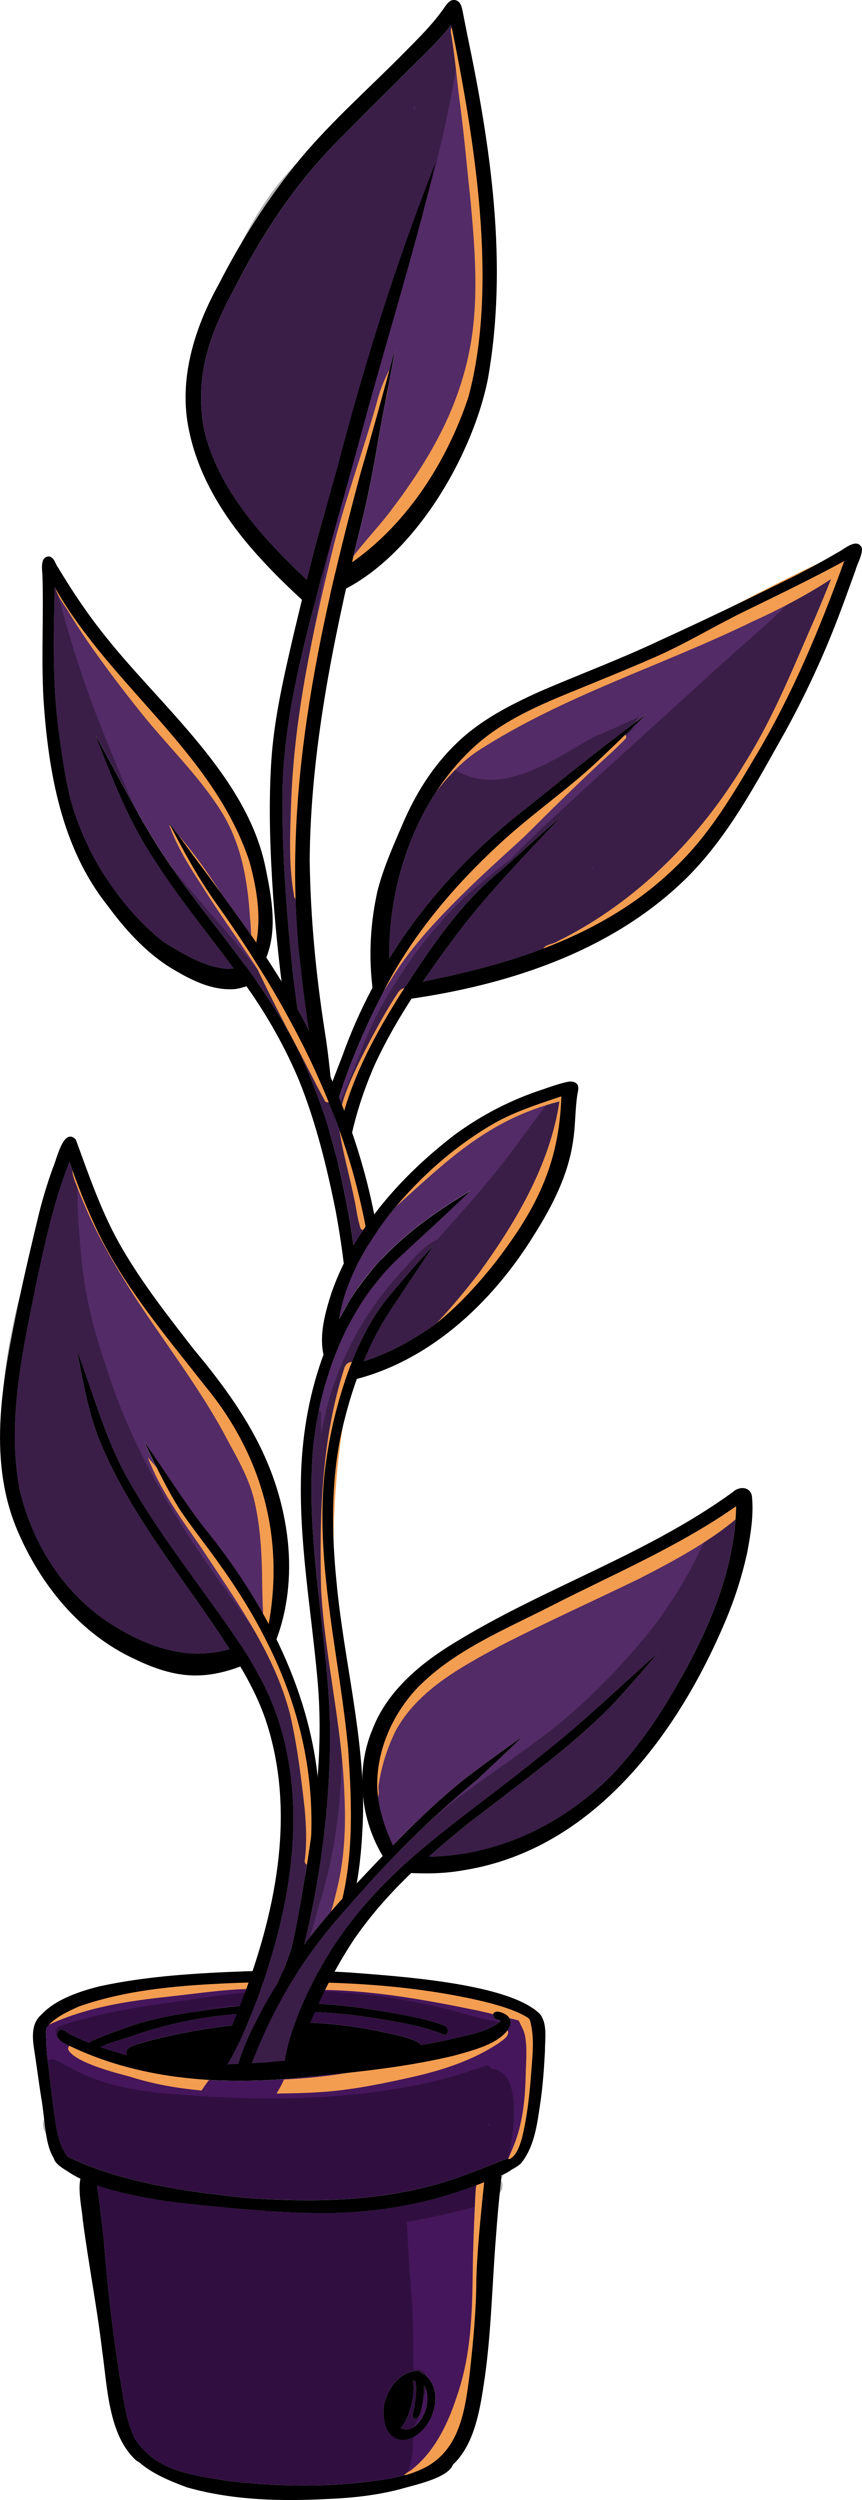 <?xml version="1.0" encoding="UTF-8"?> <svg xmlns="http://www.w3.org/2000/svg" viewBox="0 0 281.02 814.41"><defs><style> .cls-1 { fill: #45165b; } .cls-2 { fill: #f39d51; } .cls-3 { fill: #532b66; } .cls-4 { isolation: isolate; } .cls-5 { mix-blend-mode: overlay; opacity: .3; } .cls-6 { fill: #0097c6; } </style></defs><g class="cls-4"><g id="Layer_2" data-name="Layer 2"><g id="PLANT_LEFT" data-name="PLANT LEFT"><g><path class="cls-1" d="M15.25,660.35c-.58,1.82-.08,3.99-.13,5.88.2,3.96.81,7.88,1.25,11.82.43,3.94.97,7.87,1.49,11.8.71,4.4,1.32,9.2,4.21,12.76,2.83,1.25,5.66,2.54,8.57,3.59,15.58,5.71,32.77,8.02,49.29,9.75,23.49,1.73,47.82,1.21,70.19-6.92,4.26-1.53,8.48-3.16,12.67-4.87,1.01-.42,2-.95,3.12-.89.12,0,.24.02.36.03,1.77-1.17,2.74-2.81,3.92-6.85,1.68-6.96,2.47-14.07,2.99-21.2.41-5.67,1.16-11.41-.36-17-.11-.28-.28-.51-.43-.75-3.95-2.86-12.15-4.88-15.07-5.61-25.95-6.05-52.8-6.72-79.34-6-17.55.71-35.52,1.85-52.25,7.71-3.64,1.61-7.39,3.34-10.15,6.29-.11.17-.23.32-.35.44ZM22.05,666.16c-1.66-.76-4.24-2.2-3.14-4.38,1.07-1.57,2.52.16,3.61.77,2.2,1.08,4.42,2.07,6.67,2.97.5-.68,1.66-1.07,2.46-1.43,4.02-1.66,8.13-3.09,12.23-4.52,8.81-2.78,18-4.02,27.12-5.25,6.17-.8,12.36-1.59,18.58-1.8,15.61-.5,31.22,1.62,46.47,4.79,2.87.65,5.74,1.34,8.47,2.45,1,.14,1.75,1.36,1.42,2.32-.31.91-1.42.95-2.05.37-7.17-2.76-14.86-3.88-22.4-5.13-16.1-2.6-32.59-2.59-48.79-.82-9.71,1.04-19.3,3.2-28.54,6.38-3.77,1.31-7.74,2.27-11.34,4.02,2.82,1,5.66,1.86,8.54,2.6-.09-.34-.12-.73-.1-1.17.23-1.2,1.53-1.72,2.54-2.09,3.76-1.29,7.65-2.16,11.52-3.07,10.87-2.38,21.95-3.88,33.07-4.38,11.54-.39,23.15.53,34.48,2.74,2.84.78,12.22,2.09,14.5,4.66,2.96-.54,5.92-1.11,8.86-1.71,5.72-1.55,12.29-2.2,16.98-6.07-.38-.21-.73-.36-1.27-.5h0c-.89-.12-1.62-1.41-.89-2.27,1.08-.78,2.88.02,3.89.65,1.36.82,1.93,2.55,1.21,3.99-3.06,5.6-12.24,7.67-18.12,9.36-17.29,4.16-35.09,5.67-52.75,7.42-24.82,2.18-50.58.2-73.24-10.89Z"></path><path class="cls-1" d="M31.63,711.94c.11.88.2,1.7.34,2.29.65,4.8,1.16,9.62,1.73,14.43,1.25,15.41,2.94,30.87,5.44,46.23,1.19,6.68,1.84,13.84,5.02,19.91.64.9,1.33,1.77,2.06,2.59,6.84,7.95,17.96,9.18,27.73,10.73,16.6,2.07,33.47,2.21,50.05-.2,3.13-.48,6.25-1.12,9.31-1.95,1.47-.51,2.87-1.04,4.32-1.72,12.35-5.7,14.04-19.33,15.52-31.41,1.11-10.21,2.13-20.47,2.13-30.76.31-8.91,1.19-17.78,2.07-26.64.15-1.53.34-3.06.48-4.59-15.4,6.26-31.84,9.57-48.46,9.98-16.82.31-33.6-1.47-50.32-3.24-7.36-.82-14.66-2.19-21.83-4.01-1.88-.5-3.76-1.04-5.61-1.66ZM125.15,787.62c-.19-1.84-.14-3.75.37-5.53.31-1.09.76-2.15,1.31-3.14.57-1.04,1.2-2.05,1.98-2.94.64-.73,1.35-1.38,2.16-1.93.56-.38,1.12-.74,1.75-1,.67-.28,1.34-.48,2.05-.62.51-.11,1.01-.12,1.52-.11h.13s.04,0,.05,0c.07,0,.16.03.26.06,0,0,.07.01.15.05,0,0,0,0,0,.01.2.11.37.27.49.46.02,0,.04.02.06.02.37.15.73.34,1.05.57.55.4,1.04.91,1.45,1.44,2.91,3.73,2.36,9.03.36,13.04-.52,1.04-1.14,2.03-1.88,2.92-.71.86-1.56,1.6-2.47,2.23-1.36.95-3,1.61-4.68,1.61-.08,0-.16,0-.25,0-1.76-.07-3.28-1.06-4.3-2.46-1.02-1.39-1.39-3.03-1.56-4.71Z"></path><path class="cls-1" d="M130.62,790.96c.11.05.22.11.34.16.25.09.52.18.78.23.22.04.44.06.66.07.23,0,.46-.02.68-.04.15-.03.3-.06.45-.1.23-.07.45-.16.67-.26.21-.1.42-.21.62-.34.19-.12.37-.25.54-.38.25-.21.48-.43.71-.66.36-.39.71-.79,1.03-1.22.09-.13.3-.45.5-.78.26-.46.5-.93.71-1.41.15-.37.29-.75.41-1.13.17-.59.3-1.18.41-1.79.07-.46.12-.93.15-1.39v-.05s0,0,0,0c.01-.43,0-.87-.03-1.31-.04-.46-.1-.93-.19-1.38-.07-.31-.16-.62-.26-.93-.01-.03-.02-.06-.03-.09-.09-.23-.2-.46-.32-.68-.07-.12-.14-.24-.22-.36.07,4.06-.93,9.53-1.92,10.25-.26.43-.84.73-1.32.49-.43-.21-.55-.76-.45-1.19.18-.92.43-1.82.58-2.75.37-2.68.81-5.52.27-8.19-.02,0-.04-.01-.05-.02-.1-.03-.2-.05-.3-.08-.15-.03-.3-.05-.46-.06,1.17,4.22-1.51,13.07-3.96,15.4Z"></path><g class="cls-5"><path d="M83.88,648.84s.05,0,.07,0c-.04,0-.08,0-.12,0,.02,0,.03,0,.05,0Z"></path><path d="M81.4,649.03s.02,0,.02,0c-.03,0-.07,0-.1,0,.03,0,.05,0,.08,0Z"></path><path d="M19.12,660.16c-.77.66-1.18,1.46-.91,2.48.89,3.16,4.64,3.57,6.83,5.52,7.96,2.62,16.4,3.16,24.84,3.16,4,0,8-.12,11.96-.2,17.66-.46,35.04-1.86,52.6-3.27,5.09-.25,10.2-.2,15.3-.15,7.89.07,15.78.14,23.62-.86,3.71-.4,8.33-1.04,6.35-6.04,1.91.33,5.54,1.29,5.89-1.19,0-.13,0-.25-.02-.38-1.21-.23-2.43-.47-3.63-.72-2.22-.43-4.45-.85-6.64-1.41-2.37-.61-4.71-1.29-7.06-1.98-2.04-.6-4.13-1.06-6.21-1.51-2.34-.5-4.68-1-7.03-1.48,0,0-.01,0-.02,0-2.23-.43-4.46-.83-6.71-1.19-2.16-.34-4.34-.62-6.51-.89-4.67-.59-9.37-.9-14.06-1.25-2.36-.18-4.72-.34-7.09-.35-2.41-.02-4.82-.04-7.23,0,.1,0,.2,0,.29-.01-2.55.08-5.12.17-7.67.28-.49.04-1,.11-1.5.09-.09.01-.18.02-.27.02.09,0,.19-.01.29-.02-.14,0-.28.02-.41.03-.05,0-.09,0-.14,0h0s-.05,0-.07,0c-.73.06-1.46.11-2.19.17-.1,0-.19.01-.29.02-.05,0-.1,0-.15.01-.46.04-.91.07-1.37.11-.24.02-.47.05-.71.06-.03,0-.05,0-.08,0,0,0,0,0,0,0-.01,0-.02,0-.03,0h-.01s-.08,0-.12.01c-.38.03-.76.06-1.14.1-8.24.89-16.42,2.16-24.62,3.36-2.42.36-4.84.7-7.26,1.07-2.4.36-4.79.85-7.17,1.29-2.36.44-4.7,1.02-7.04,1.56-2.26.53-4.51,1.09-6.75,1.68-1.96.57-3.91,1.17-5.82,1.88ZM64.99,654.52c3.79-.47,7.59-.79,11.41-1.02,9.95-.39,19.92-.84,29.87-.34-2.15-.04-4.3-.05-6.45-.05-5.38,0-10.76.1-16.14.27-6.24.19-12.48.56-18.7,1.15Z"></path><path d="M15.63,688.99c-3.23,2.23-1.07,6.98,1.9,8.37,1.14,4.37,3.89,8.28,7.86,10.52,1.44.82,3,1.58,4.62,2.27-.91.43-1.65,1.16-2.06,2.13-.98,3.81.63,6.19,3.28,7.74-.86,3.21-1.16,6.55-.68,9.86.6,6.29,1.75,12.5,3.32,18.62.68,1.8,1.09,6.54,2.47,9.07.58,5.89.93,11.81,1.21,17.65.49,5.11.29,10.4,1.54,15.38,2.31,5.15,6.18,9.84,11,12.81,2.9,1.91,6.68,3.18,9.82,4.1,4.42,1.47,8.83,3,13.4,3.93,11.61,2.02,23.52,2.14,35.27,2.03,7.15-.49,14.76-1.28,20.92-5.22.47.21,1.08.11,1.85-.4,3.66-4.83,3.3-11.47,3.35-17.26,1.96-2.49,2.59-6.05,3.37-9.04.34-2.99,2.96-8.31-1.25-9.53-.68-.13-1.38-.08-2.04.12-.09-6.93.03-14.38-.39-20.94-.79-9.39-1.26-18.22-1.77-27.37,3.89-.68,7.77-1.46,11.63-2.35,5.34-1.29,10.87-2.32,15.84-4.73,3.82-2.17,4.41-4.78,3.13-6.68,1.48-2.31,2.35-5.11,2.8-8.16,1.22-7.07,4.66-27.27-5.9-28-.3-.99-1.35-1.34-2.27-.87-4.67,1.69-9.36,3.18-14.16,4.45-30.1,7.39-61.51,7.02-91.97,4.28-9.55-1.06-19.2-2.99-27.73-7.61-.8-.43-2-1.09-2.61-1.41-1.82-.86-2.93-1.95-4.83-1.9-5.11.52-1.63,14.75-.96,18.15ZM159.02,692.26c.19-.14.38-.28.57-.43-.04.25-.07.49-.11.74-.15-.11-.3-.21-.46-.31Z"></path></g><path class="cls-6" d="M172.91,655.36c.06.04.13.07.19.11-.06-.04-.12-.07-.19-.11Z"></path><path class="cls-6" d="M168.28,700.21s-.08.05-.12.09c.04-.03.08-.06.12-.09Z"></path><path class="cls-2" d="M173.19,655.5c3.86,4.26,4.18,16.12,2.55,27.35,0,0,0,0,0,0-.62,7.9-2.21,15.46-5.86,19.98-.77,1.32-1.59,2.35-2.43,2.99-.59.49-1.51.68-2.04,0-.05-.06-.09-.12-.12-.19-.02,0-.04,0-.06-.02.02,0,.04,0,.05,0-.28-.55-.16-1.26.17-1.79.67-1.68,1.46-3.38,2.15-5.12,2.73-6.87,3.55-14.48,3.76-21.94.06-4.55.63-9.11-.2-13.64-.37-1.79-1.35-3.33-2.07-4.95-.02,0-.03,0-.04,0-4.46-1.1-8.91-2.25-13.39-3.23-16.53-3.39-33.23-6.45-50.15-6.71-9.46-.38-18.95-.63-28.41-.15-7.22.46-15.08,1.57-22.39,2.37-4.57.49-9.16,1.06-13.72,1.82-8.57,1.44-17.02,3.59-24.96,7.27-1,.51-2.28-.39-2.35-1.46-.15-2.2,10.6-5.64,15.55-7.32-.95-.26-1.9-.43-2.85-.52,4.82-1.52,9.7-2.8,14.61-3.86,2.53-.55,5.08-1.04,7.63-1.48.04.2.08.41.12.61.05.21.1.41.15.62-.14.02-.28.05-.42.07-2.17.39-4.32.84-6.47,1.32,12.16-2.45,24.62-3.71,36.94-4.72,9.54-.58,19.1-.06,28.64.09,1.36,0,2.72.01,4.09.04-1.44-.15-2.88-.29-4.31-.4-2.43-.2-4.86-.39-7.29-.53,7.62.26,15.22.75,22.78,1.38h0c3.05.2,6.11.47,9.15.82.37.04.74.07,1.11.11,7.41.93,14.85,1.95,22.08,3.9,2.81.83,7.45,2.16,11.54,3.98-.3.01-.6.08-.88.21,1.62.68,3.28,1.42,4.79,2.2.25-.09.5-.14.77-.14-.02-.02-.04-.03-.06-.05,1.25-.59,2.71-.52,3.62.8.38.55.52,1.24.61,1.93-.34-.44-.73-.81-1.26-1.05-.3-.14-.59-.28-.88-.42-.08-.04-.16-.09-.25-.13ZM173.42,694.13c0-.12.02-.25.03-.37-.23.84-.48,1.65-.74,2.43.38-.34.64-.81.68-1.33,0-.13.02-.27.02-.39h0c0-.12,0-.23.01-.34Z"></path><path class="cls-2" d="M165.66,661.91c.14,1.66-1.86,2.67-3.01,3.63-8.33,5.52-18.01,8.73-27.69,10.94-9.06,2.04-18.19,3.96-27.45,4.81-5.77.51-11.57.63-17.36.7.6-.98,1.17-1.99,1.7-3.02.26-.51.49-1.03.71-1.56,13.18-.59,26.29-2.63,39.06-6.15,4.93-1.28,9.77-2.88,14.59-4.5,5.57-1.98,11.29-3.25,16.62-5.88,1.05-.83,2.52-.23,2.83,1.03Z"></path><path class="cls-2" d="M67.29,676.77c.45.04.9.09,1.35.12-.64.83-1.27,1.68-1.86,2.54-.36.52-.72,1.05-1.07,1.58-7.89-.74-15.7-2.05-23.29-4.51-.41-.11-.9-.23-1.44-.38-5.49-1.43-16.93-4.67-18.73-8.45-.16-.65.19-1.26.81-1.47,1.18-.27,1.96.6,3.08,1.05,4.6,2.34,9.6,3.95,14.62,5.11.07.02.14.04.22.06,8.65,2.36,17.31,3.97,26.32,4.34Z"></path><path class="cls-2" d="M158.67,708.36c1.16.03,2.15,1.02,1.95,2.22-.09.54-.08,1.1-.13,1.65-.45,4.66-.52,9.34-.74,14.01-.55,18.8.77,43.29-6.84,62.05-1.73,4.26-3.91,8.22-6.69,11.75-3.31,4.19-7.96,7.82-13.36,8.55-.72.09-1.43-.39-1.45-1.17.04-1.75,2.18-2.18,3.23-3.25,5.11-4.15,8.71-9.82,11.4-15.88,1.18-2.66,2.18-5.39,3.05-8.1,4.5-13.2,4.88-26.88,5.03-40.8.11-7.89.45-15.77.82-23.66.21-2.74-.02-7.27,3.73-7.38Z"></path><path d="M95.29,677.06c17.66-1.75,35.46-3.26,52.75-7.42,5.88-1.69,15.06-3.76,18.12-9.36.71-1.44.14-3.17-1.21-3.99-1.02-.63-2.81-1.43-3.89-.65-.9,1.07.46,2.8,1.56,2.12-.18.14-.43.19-.66.14.54.14.89.3,1.28.5-4.69,3.87-11.26,4.52-16.98,6.07-8.68,1.8-17.44,3.22-26.19,4.61-32.19,5.17-67.41,8.34-97.54-6.53-1.09-.61-2.54-2.33-3.61-.76-1.1,2.18,1.48,3.61,3.14,4.37,22.66,11.09,48.42,13.07,73.24,10.89Z"></path><path d="M176.38,662.1c2.64-1.71.12-5.82-1.76-7.22-11.39-8.92-44.78-11.09-59.86-12.27-11.59-.79-23.21-.77-34.81-.44-15.9.6-31.92,1.51-47.5,4.89-6.97,1.73-16.3,4.87-20.38,11.05-.43,2.17,2.11,4,3.53,1.81,2.76-2.95,6.51-4.68,10.15-6.3,16.72-5.86,34.69-7,52.24-7.71,26.54-.72,53.38-.05,79.34,6.01,3.93.98,17.46,4.3,17.24,8.89.2.74.97,1.58,1.8,1.3Z"></path><path d="M161.8,708.56c2.81-.86,5.88-1.8,8.07-3.85,4.66-5.76,5.36-13.69,6.44-20.78.71-5.24,1.08-10.49,1.35-15.77-.02-3.87.83-8.26-1.34-11.7-.49-.58-.97-1.1-1.63-1.45-1.14-.51-2.75.56-2.59,1.82.14.57.52.91.72,1.43,1.52,5.59.76,11.33.36,16.99-.53,7.13-1.31,14.24-2.99,21.2-2.06,7.06-3.48,6.8-9.67,9.48-2.4,1.23-1.21,3.49,1.28,2.61Z"></path><path d="M31.32,709.2c-2.75-2.38-6-3.97-8.86-6.14-3.22-3.6-3.86-8.62-4.6-13.21-.52-3.93-1.06-7.86-1.49-11.8-.44-3.94-1.05-7.86-1.25-11.82.06-2.4-.76-5.26.87-7.27,3.64-3.26,1.09-5.94-2.44-2.72-3.68,3.07-2.94,8.15-2.27,12.37.75,4.88,1.34,9.56,2.1,14.38,2.45,13.79-.12,25.49,17.93,26.21Z"></path><path d="M109.39,720.85c16.78-.42,33.36-3.79,48.89-10.16,3.02-1.36,6.53-2.15,9.05-4.33.55-.64.92-1.5.98-2.35-.7-.48-1.55-.67-2.4-.72-1.12-.07-2.11.47-3.12.89-4.19,1.71-8.41,3.34-12.67,4.87-22.37,8.13-46.7,8.65-70.19,6.92-16.51-1.74-33.7-4.04-49.28-9.75-3.94-1.42-7.71-3.27-11.55-4.89-.55-.19-1.16.02-1.45.52-1.02,2.73,3.63,4.89,5.45,6.18,4.34,2.71,9.22,4.29,14.14,5.59,7.18,1.82,14.47,3.19,21.83,4.01,16.72,1.76,33.49,3.54,50.32,3.24Z"></path><path d="M133,808.71c18.33-1.31,22.29-15.75,24.62-31.35,2.54-16.14,2.75-32.5,4.07-48.76.4-5.74.94-11.47,1.53-17.19.07-.63.12-1.27.21-1.89.18-1.42-1.38-2.2-2.57-2.15-1.31.06-2.82.98-2.92,2.41-.14,1.89-.39,3.79-.57,5.68-.88,8.86-1.76,17.73-2.07,26.64,0,10.28-1.02,20.54-2.13,30.76-1.49,12.08-3.17,25.71-15.52,31.41-1.63.76-3.21,1.35-4.88,1.91-.72.11-1.51.72-1.43,1.52.08.82.97,1.11,1.68,1.01Z"></path><path d="M107.87,814.02c7.73-.36,15.43-1.25,22.92-3.24,4.21-1.28,16.72-3.73,17.02-8.74-.07-1.05-1-1.98-2.09-1.68-1.58.86-2.68,2.51-4.48,3.07-5.56,2.11-11.36,3.61-17.24,4.5-16.58,2.41-33.45,2.26-50.05.2-9.77-1.56-20.88-2.79-27.73-10.74-1.42-1.61-2.68-3.35-3.72-5.23-1.04-1.99-1.44-4.08-2.69-5.91-.44-.71-1.63-.51-1.69.38-.2,3.68,1.57,7.3,3.13,10.56,4.19,7.03,12.36,10.34,19.71,13.09,15.15,4.32,31.26,4.6,46.9,3.73Z"></path><path d="M53.88,806.76c-2.87-3.29-5.92-6.45-8.54-9.95-4.22-6.46-4.87-14.49-6.2-21.91-2.5-15.36-4.19-30.83-5.43-46.23-.58-4.81-1.09-9.63-1.74-14.43-.53-2.12-.25-7.16-3.15-7.17-5,.21-2.01,12.48-1.87,15.83,1.86,14.36,4.67,28.59,6.37,42.98,1.67,11.47,1.98,27.47,11.13,35.68,3.05,1.84,6.25,3.67,9.42,5.2Z"></path><path d="M132.4,791.42c-.22-.01-.44-.04-.66-.07-.26-.06-.52-.14-.78-.23-.23-.1-.45-.21-.67-.34-.2-.13-.4-.28-.58-.44-.21-.2-.39-.41-.57-.63-.16-.22-.32-.45-.45-.69-.19-.36-.37-.73-.52-1.11-.11-.31-.2-.62-.28-.93-.04-.21-.07-.42-.09-.64-.03-.48-.03-.95-.01-1.43.02-.26.05-.52.09-.78.16-.86.35-1.71.53-2.32.16-.51.33-1.02.54-1.52.13-.3.28-.6.44-.89.19-.32.39-.62.61-.92.27-.36.56-.71.87-1.05.28-.28.56-.54.86-.8.14-.12.29-.23.44-.33.29-.17.59-.32.9-.46.12-.05.24-.1.35-.14.24-.07.49-.12.73-.16.09,0,.18-.01.27-.01.21.01.42.04.63.08.1.02.2.05.3.08.1.04.2.07.31.09,0,0,.02,0,.02,0,.01,0,.03,0,.04,0,0,0,0,0,0,0,.05,0,.1,0,.15,0,0,0,0,0,0,0,.08,0,.16-.01.24-.03.11-.02.21-.05.31-.09.29.12.56.28.69.35.2.12.39.26.57.41.13.12.24.25.35.38.16.21.3.43.43.66.12.22.22.45.32.68.01.03.02.06.03.09.1.3.19.62.26.93.09.46.15.92.19,1.38.03.44.04.88.03,1.31,0,0,0,0,0,0v.05c-.03.47-.08.94-.15,1.4-.11.61-.24,1.2-.41,1.79-.12.38-.26.76-.41,1.13-.21.49-.45.95-.71,1.41-.2.33-.41.65-.5.78-.32.43-.67.83-1.03,1.22-.23.23-.46.45-.71.66-.17.13-.36.26-.54.38-.2.12-.41.23-.62.34-.22.1-.44.18-.67.26-.15.04-.3.07-.45.1-.23.02-.45.04-.68.04ZM135.94,793.18c.91-.64,1.76-1.38,2.47-2.23.73-.89,1.36-1.89,1.88-2.92,1.99-4.02,2.55-9.32-.36-13.04-.41-.53-.9-1.04-1.45-1.44-.32-.23-.68-.42-1.05-.57-.02,0-.04-.02-.06-.02-.12-.2-.29-.36-.49-.47,0,0,0,0,0-.01-.08-.04-.15-.06-.15-.05-.09-.03-.2-.06-.26-.06-.02,0-.04,0-.05,0-.03,0-.07,0-.1,0,0,0-.02,0-.03,0-.51,0-1.01,0-1.52.11-.71.14-1.38.35-2.05.62-.62.26-1.18.62-1.75,1-.81.55-1.52,1.2-2.16,1.93-.78.89-1.4,1.9-1.98,2.94-.55.99-1,2.05-1.31,3.14-.51,1.78-.56,3.69-.37,5.53.17,1.68.55,3.32,1.56,4.71,1.02,1.4,2.54,2.39,4.3,2.46.08,0,.17,0,.25,0,1.67,0,3.32-.67,4.67-1.61Z"></path><path d="M130.46,791.1c2.88-2.42,6.2-14.24,3.26-17.16-1.05-.77-2.25.28-2.47,1.35-3.21,1.39-3.72,6.85-4.67,9.9-.47,1.68-1.44,5.04,1.35,4.98.14,1.22,1.62,1.69,2.53.93Z"></path><path d="M136.32,787.36c1.75-1.27,3.54-17.47-.65-14.32-.53.49-.87,1.5-.39,2.14.72,2.83.24,5.86-.15,8.73-.16.93-.4,1.83-.58,2.75-.11.43.02.98.45,1.19.48.24,1.07-.07,1.32-.49Z"></path><path d="M82.22,674.35c11.24-.36,22.51-.83,33.68-2.24,5.25-.82,10.84-1.82,16-2.24,0,0-.01,0-.02,0,.62-.13,1.15-.56,1.38-1.22.09-.28.14-.55.13-.83,1.43.11,4.63,1.67,4.44-.82-.84-3.1-11.85-4.6-14.97-5.45-11.33-2.22-22.94-3.14-34.48-2.74-11.12.5-22.2,2-33.07,4.38-3.87.91-7.75,1.78-11.52,3.07-1.01.37-2.32.89-2.54,2.09-.27,4.06,4.93,3.63,7.7,4.07.72.69,1.68,1.11,2.69.92,1.75-.5,3.48,0,5.23.23,2.75.39,5.55.58,8.33.7,5.67.24,11.33.28,17,.11Z"></path><path d="M31.13,667.79c4.02-2.35,8.66-3.39,13.04-4.91,9.24-3.18,18.82-5.33,28.53-6.37,16.2-1.78,32.69-1.78,48.79.81,7.55,1.25,15.23,2.38,22.4,5.13.63.58,1.74.54,2.05-.37.33-.96-.41-2.17-1.42-2.32-2.73-1.1-5.6-1.8-8.47-2.45-15.25-3.17-30.87-5.28-46.47-4.79-6.22.22-12.41,1-18.58,1.8-9.13,1.23-18.31,2.47-27.12,5.25-4.1,1.43-8.22,2.86-12.23,4.52-1.29.58-3.52,1.23-2.39,3.04.37.59,1.22,1.1,1.88.66Z"></path><path class="cls-3" d="M76.97,92.91c-8.26,15.18-13.37,28.01-10.7,45.7,3.98,19.92,19.13,36.54,33.75,50.27,2.01-8.18,4.14-16.33,6.6-24.38,4.72-14.24,9.16-28.68,13.73-42.92-3.75,15.86-7.32,31.75-10.83,47.66-1.6,6.73-3.36,13.46-5.12,20.19-.39,1.49-.78,2.98-1.17,4.48-.39,1.49-.78,2.99-1.16,4.48-5.32,20.58-10.09,41.3-10.02,62.63,0,17.82,1.34,35.98,3.17,53.76.5,4.63,1.11,9.25,1.75,13.87,1.3,2.36,2.55,4.73,3.77,7.13-1.12-7.16-2.03-14.34-2.79-21.54-4.68-40.36.78-80.62,9.64-120.07.29-1.28.58-2.55.87-3.82.28-1.2.56-2.4.84-3.6,2.54-10.81,5.31-21.56,8.16-32.23,3.67-12.41,7.13-25.24,10.57-37.77.27-.97.55-1.97.82-2.94-1.77,10.05-3.89,20.24-5.68,30.36-1.72,10.54-3.9,20.99-6.58,31.33-.61,2.57-1.21,5.14-1.81,7.72,18.14-12.74,30.99-32.95,37.92-53.77,9.92-36.62,1.92-84.46-5.57-121.34-4.48,5.75-9.89,10.69-15.04,15.84-7.65,7.55-15.28,15.11-22.78,22.82-13.26,13.53-23.64,29.31-32.33,46.15Z"></path><path class="cls-3" d="M17.81,191.22c-.38,15.95-.81,31.99,1.44,47.84,1.08,8.01,2.2,16.05,4.42,23.83,2.18,6.96,5.17,13.66,8.87,19.95,5.64,9.04,12.38,17.45,20.93,24.16,5.98,3.58,12.27,7.51,19.27,8.51,1.16.14,2.32.12,3.46-.04-8.62-11.73-17.98-22.93-25.76-35.26-8.43-12.39-13.98-26.84-19.32-40.78,6.8,12.26,13.1,24.83,20.59,36.69,8.53,13.4,18.83,25.54,28.22,38.32,1.01,1.37,2,2.75,2.98,4.13.28.39.55.78.82,1.16,1.86,2.66,3.67,5.36,5.4,8.11,1.68,2.6,3.27,5.26,4.76,7.96.28.49.54.98.8,1.47.25.46.49.92.73,1.38.07.12.13.25.19.37.3.57.59,1.15.88,1.73.28.55.55,1.11.82,1.67.28.57.56,1.15.83,1.73,2.72,5.77,5.07,11.71,7.1,17.76.22.65.44,1.3.65,1.96.12.37.24.74.36,1.11.16.49.31.98.46,1.46.17.54.34,1.08.5,1.63.07.21.13.41.19.62.77,2.57,1.48,5.17,2.14,7.77,0,.02.01.04.02.06.18.69.35,1.38.52,2.06.07.28.14.57.21.85.93,3.84,1.76,7.71,2.51,11.59.96,4.88,1.79,9.78,2.45,14.7,1.23-2.12,2.55-4.19,3.95-6.21-.54-2.89-1.16-5.77-1.84-8.65-1.12-4.86-2.43-9.66-3.91-14.41-.2-.63-.39-1.26-.6-1.89-.02-.07-.05-.15-.07-.23-.2-.61-.39-1.21-.59-1.81-.07-.22-.14-.43-.22-.65-.17-.51-.34-1.01-.52-1.52-.03-.1-.07-.2-.1-.3-.22-.63-.44-1.26-.66-1.89-.02-.05-.03-.09-.05-.14-.58-1.62-1.18-3.25-1.8-4.86,0-.01,0-.02-.02-.04-.72-1.88-1.46-3.75-2.24-5.62-.55-1.32-1.1-2.64-1.67-3.95-.17-.39-.34-.79-.52-1.19-.21-.47-.41-.94-.62-1.41-.2-.44-.4-.88-.59-1.32-1.49-3.28-3.05-6.52-4.68-9.74-.04-.07-.07-.15-.12-.23-.34-.69-.7-1.37-1.05-2.05-.07-.14-.14-.28-.22-.42-.38-.73-.75-1.45-1.14-2.17-.14-.26-.27-.52-.41-.78-.37-.69-.73-1.38-1.11-2.06-.46-.85-.93-1.7-1.4-2.54h0c-2.21-3.99-4.52-7.93-6.9-11.81-1.27-2.06-2.55-4.11-3.85-6.15-3.82-5.96-7.8-11.81-11.9-17.55-5.91-8.32-10.81-17.32-15.45-26.39,3.85,5.07,7.62,10.45,11.5,15.58,5.77,7.85,11.59,15.68,17.09,23.71,1.68-8.67.12-17.86-2.19-26.32-11.75-35.67-45.55-57.48-63.53-89.52Z"></path><path class="cls-3" d="M110.49,357.45c.48,1.2.95,2.41,1.42,3.61.1.26.2.52.3.78,3.74-12.74,9.99-24.57,17.02-35.84.96-1.54,1.94-3.07,2.92-4.59.6-.93,1.21-1.85,1.81-2.77,8.32-12.5,17.03-25.08,28.81-34.62-.04.04-.07.07-.11.1,6.77-5.93,13.41-12.18,20.16-18.02-11.36,12.1-22.96,24-33.12,37.16-4.06,5.46-8.09,10.97-11.93,16.62,4.48-1.07,9.04-1.87,13.46-3.04,25.27-5.96,50.31-15.99,69.1-34.47,10.6-10.11,18.14-22.77,25.55-35.28,12.2-20.24,21.33-42.09,29.36-64.32-10.59,5.78-21.46,10.99-32.29,16.28-9.9,4.81-19.3,10.59-29.39,15.01-5.66,2.5-11.75,5.01-17.54,7.37-15,6.29-31.17,11.67-43,23.32-17.55,17.12-26.5,42.89-26.13,67.5,11.98-19.36,27.69-36.05,46.25-50.25,12.3-9.99,24.82-19.91,37.5-29.32-5.79,5.7-11.62,11.34-17.55,16.9-9.78,8.86-20.66,16.41-30.33,25.39-13.86,12.79-26.34,27.34-35.55,43.85h0c-.26.47-.52.94-.78,1.41-.3.55-.59,1.1-.89,1.66-.49.96-.98,1.94-1.47,2.91-.45.89-.89,1.78-1.32,2.68-.04.08-.09.17-.12.25-4.7,9.62-8.94,19.52-12.14,29.74Z"></path><path class="cls-3" d="M102.28,469.36c-3.27,31.84,4.9,63.44,5.37,95.22-.11,23.16-2.96,46.32-8.48,68.84,3.89-5.15,8.06-10.11,12.46-14.92,3.7-15.92,2.98-32.65,1.86-48.88-2.64-28.32-9.98-56.74-8.05-85.39.73-10.12,3.07-22.46,6.95-34.09.11-.34.23-.67.34-1.01.09-.28.19-.55.29-.83.12-.33.23-.66.35-.99.16-.44.32-.88.48-1.32.01-.02.02-.05.03-.08.17-.45.34-.91.52-1.36,0,0,0-.02,0-.03,3.39-8.76,7.7-16.81,12.9-22.79,4.52-5.36,9.02-10.75,13.91-15.79-.1.3-.35.45-.52.8-5.12,7.74-10.38,15.39-15.37,23.21-2.57,4.32-4.8,8.83-6.74,13.47,8.28-2.53,15.99-6.92,23.05-11.83,7.32-5.73,13.68-12.61,19.46-19.87,13.45-17.34,21.23-32.25,21.92-54.59-7.29,2.47-14.7,4.8-21.47,8.54-13.14,7.5-24.68,17.72-34.29,29.57-1.48,1.91-2.92,3.87-4.3,5.87-.5.72-.99,1.45-1.47,2.18-.21.33-.42.66-.63.98-.23.36-.45.71-.68,1.07-1.49,2.39-2.87,4.85-4.11,7.37-.25.5-.48,1.01-.72,1.52-.09.19-.18.38-.26.57-.29.65-.57,1.3-.84,1.95-.12.3-.25.61-.37.92-.2.5-.39,1.01-.58,1.52-.11.32-.23.63-.34.95-1.07,3.09-1.89,6.28-2.38,9.55.86-1.64,1.76-3.27,2.72-4.86.25-.41.5-.82.75-1.23.03-.05.06-.1.1-.15.23-.37.46-.74.7-1.11.04-.07.08-.13.12-.2.27-.41.53-.81.8-1.21.02-.03.04-.06.06-.09.27-.4.54-.8.82-1.2,0,0,0-.01.01-.02,1.41-2.02,2.91-3.99,4.51-5.89.28-.34.57-.67.86-1,.18-.2.35-.41.54-.61.38-.43.76-.85,1.15-1.27.2-.22.41-.45.62-.66.74-.79,1.49-1.55,2.27-2.31,7.66-7.77,17.32-14.35,26.66-19.94-7.94,7.77-16.22,15.15-24.31,22.74-1.51,1.48-2.95,3.02-4.32,4.61-.56.65-1.11,1.31-1.64,1.97-.23.27-.45.55-.66.82-.26.33-.52.66-.77.99-1.64,2.15-3.17,4.38-4.6,6.67-.03.05-.06.11-.1.16-.23.38-.47.76-.7,1.15-.34.57-.68,1.15-1.01,1.73-.2.34-.39.68-.57,1.02-.09.17-.19.34-.28.52-.19.36-.38.72-.57,1.08-1.25,2.39-2.4,4.83-3.45,7.32-.02.05-.04.09-.05.14-.18.41-.35.83-.52,1.25-.01.03-.02.05-.03.08-.16.39-.31.78-.46,1.17-.08.2-.15.39-.23.59-.12.31-.24.62-.36.94-.21.55-.41,1.1-.6,1.65-.18.49-.34.98-.51,1.48-.14.42-.28.84-.42,1.26-.03.1-.07.2-.1.3-.15.47-.3.94-.44,1.41-.12.41-.25.82-.37,1.24-.02.09-.05.17-.07.26-1.79,6.16-3.06,12.49-3.86,18.83Z"></path><path class="cls-3" d="M12.21,416.07c-4.47,22.42-10.08,45.66-5.96,68.56,3.83,17.22,13.64,33.32,28.3,43.36,8.9,5.9,19.27,10.7,30.16,10.7,3.41-.07,6.86-.53,10.15-1.46-1.05-1.65-2.12-3.29-3.2-4.92-13.73-20.54-29.7-40.02-39.2-63.07-3.74-9.31-5.41-19.29-7.3-29.09,5.6,14.77,9.63,30.48,17.96,44.16,9.09,15.7,20.39,30.04,30.78,44.9,1.57,2.23,3.12,4.48,4.61,6.77.08.12.16.24.23.36.21.32.41.64.62.96.31.48.62.97.93,1.46.25.39.49.79.73,1.19.26.42.52.84.77,1.26.02.03.03.05.05.08,2.77,4.62,5.26,9.41,7.24,14.45,11.84,30.66,5.98,64.99-5.09,95.04-2.73,7-5.46,14.06-9.24,20.58-.25.38-.48.78-.71,1.19,1.25-.05,2.48-.11,3.72-.17,1.29-5,4.87-12.27,5.67-13.71,2.18-4.39,4.56-8.62,7.12-12.73.03-.08.06-.16.08-.23,1.53-3.19,2.88-6.69,4.05-10.14.22-.68.43-1.37.63-2.05.62-2.83,1.2-5.68,1.73-8.53,1.59-8.77,3.13-17.64,4.37-26.55.84-21.46-3.88-41.8-13.4-61.51-.86-1.79-1.77-3.57-2.71-5.35-3.78-7.13-8.19-14.19-13.2-21.2-4.39-6.35-9.3-12.32-13.6-18.73-4.05-6.5-7.4-13.42-10.74-20.3-.19-.47-.48-.93-.62-1.38,6.49,9.01,12.29,18.49,19.05,27.3,8.04,9.83,15.35,20.48,21.36,31.78,5.16-28.37-2.29-55.23-20.69-77.51-12.41-15.85-25.7-31.36-34.64-49.54-3.68-7.63-6.85-15.51-9.61-23.53-4.88,12.1-7.66,24.91-10.43,37.61Z"></path><path class="cls-3" d="M82.03,672.15c1.67-.09,3.34-.19,5.04-.3,1.69-.04,3.82-.49,5.8-.46.89-5.79,2.88-11.38,5.04-16.79,3-7.12,6.36-13.48,10.03-19.25.53-.84,1.07-1.66,1.61-2.47.27-.41.55-.81.82-1.21.26-.38.53-.76.79-1.14.02-.02.03-.04.04-.05,5.43-7.72,11.46-14.39,17.95-20.54.95-.91,1.92-1.8,2.89-2.68.43-.39.87-.79,1.3-1.17.5-.45,1-.89,1.5-1.33h0c13.22-11.57,28.1-21.76,43.71-34.63,12.49-9.88,23.97-21.08,35.86-31.57-5.15,6.04-10.29,12.07-15.75,17.83-14,13.92-30.19,25.3-45.72,37.41-4.47,3.59-8.89,7.25-13.17,11.07,20.78-.22,40.95-9.23,56.19-23.32,10.39-9.56,18.4-21.38,25.3-33.62,9.97-17.48,18.29-36.74,18.71-57.25-18.91,13.25-40.25,22.23-60.73,32.71-14.88,7.59-30.95,14.14-42.91,26.17-8,8.32-13.29,19.76-13.39,31.41-.04,7.07,2.21,13.8,5.11,20.21,6.98-7.16,14.18-14.11,21.91-20.47,6.57-5.21,13.41-10.01,20.25-14.91-4.74,4.72-9.85,9.4-14.78,14.04-9.11,7.56-17.86,15.53-26.13,24-.04.04-.08.09-.12.13-.36.37-.73.75-1.09,1.12-.46.48-.92.95-1.37,1.43-.65.68-1.3,1.36-1.94,2.05-2.36,2.52-4.67,5.09-6.94,7.7-.96,1.03-1.91,2.06-2.84,3.08-.41.46-.82.91-1.23,1.37-.19.21-.38.42-.56.62-.34.38-.67.75-1,1.13-.41.47-.82.94-1.22,1.41-.43.5-.86,1-1.28,1.5-4.93,5.84-9.23,11.6-13.08,17.61-.32.49-.63.98-.94,1.48-.31.49-.62.99-.92,1.49-.3.5-.61,1-.9,1.5-.3.5-.59,1-.88,1.51,0,.02-.02.03-.02.04-.29.5-.57.99-.84,1.49-.25.44-.49.88-.73,1.32-.06.11-.12.22-.18.34-.54,1-1.07,2-1.6,3.02-2.74,5.3-5.25,10.92-7.62,17.01Z"></path><g class="cls-5"><path d="M73.35,137.3c-1.42,16.14,3.59,29.58,12.98,42.36,2.86,4.03,6.01,7.85,9.55,11.3,1.05.94,2.24,2.31,3.79,1.78,4.43-1.38,8.17-25.88,9.85-31.24,5.44-21.49,11.11-42.93,18.43-63.88,5.34-17.56,13.24-34.68,14.65-53.17.21-2.54.76-5.51-.95-7.67-5.09-5.75-19.07,5.31-23.11,9.26-8.22,8.04-14.25,18-20.11,27.81-11.5,19.61-23.35,40.3-25.08,63.45Z"></path><path d="M200.68,293.47c-16.72,8.48-34.84,14.23-52.39,20.27-1.81.62-3.64,1.21-5.48,1.77-.24.07-.47.14-.71.21,5.36-7.49,10.93-14.86,17.46-21.38,4.22-4.37,8.45-8.89,13.79-11.92.3-.2.74-.3,1.28-.3,5.47,0,21.89,9.61,26.05,11.35ZM139.22,322.33c7.38-.71,14.54-2.79,21.52-5.21,16.43-5.36,32.89-10.74,48.05-19.09,3.77-2.53-.63-9.21-4.4-6.79-7.28-3.55-13.87-8.42-21.36-11.53-3.18-1.25-6.38-2.97-9.88-2.89-.85.23-1.79.64-2.79,1.19-.57.5-1.15.99-1.71,1.49-.18.19-.36.37-.56.53-.41.33-.92.5-1.42.5-.03,0-.06,0-.09,0-7.41,5.61-16.4,15.78-20.38,20.6-3.45,4.12-6.49,8.55-9.43,13.04-.95,1.7-2.83,3.3-2.41,5.41.44,1.85,2.26,2.81,4.05,2.81.27,0,.54-.02.81-.07Z"></path><path d="M208.71,293.71c1.3-4.83-17.08-10.54-21-12.94-4.49-1.83-9.37-5.19-14.34-3.28-2.51,1.05-6.9,2.76-5.75,6.19,1.11,2.15,3.66,1.47,5.14.11,1.6-1.01,3.62-1.51,5.49-1.12,3.93,1.26,8.13,2.92,11.84,4.56,3.27,1.42,6.46,3.01,9.61,4.68,1.85.82,7.98,4.69,9.01,1.8Z"></path><path d="M162.74,274.22c.2-.29.4-.56.6-.84.41-.58.85-1.14,1.28-1.71.71-.93,1.43-1.85,2.15-2.77-2.36-1.52-4.68-3.09-6.97-4.68-5.51-3.64-10.69-8.02-16.49-11.13-3.96-.32-4.32,5.89-1.02,7.2,6.07,4.01,11.86,8.36,17.76,12.6.79.58,1.59,1.15,2.4,1.7.1-.12.2-.24.3-.36Z"></path><path d="M206.46,295.07c.55.03,1.06-.29,1.35-.84,1.15-3.14-3.05-4.95-5.23-6.24-6.6-3.35-13.05-7.02-19.83-10-2.78-1.34-5.49-2.79-8.16-4.31-.37.44-.73.89-1.12,1.3-.61.64-1.21,1.28-1.85,1.9-.72.7-1.49,1.35-2.25,2,3.64,2.05,7.4,3.9,11.22,5.61,4.34,2.2,8.71,4.37,13.3,6.03,4.25,1.33,8.16,4.04,12.61,4.57-.02,0-.03,0-.04-.01Z"></path><path d="M126.37,315.15c3.84-6.04,8.35-11.4,12.71-16.89,5.9-7.4,11.86-14.77,18.42-21.6,1.75-1.8,3.95-3.36,4.94-5.73.88-2.49-1.59-3.12-3.41-2.03-7.76,4.84-13.82,12.64-19.14,19.55-3.56,4.57-7.03,8.9-10.37,13.61,1.27-5.34,2.86-10.59,4.24-15.89,1.89-7.35,3.85-14.76,7.7-21.37.81-1.51,1.62-3.01,2.53-4.46,1.11-.71,1.98-1.83,2.29-3.12.93-3.68-3.41-5.13-5.97-3.06-2.41,1.85-3.39,4.93-4.68,7.57-5.35,11.44-8.77,23.65-10.7,36.11-.95,5.13-2.23,10.2-3.43,15.27-1.12,3.73,2.87,4.84,4.85,2.03Z"></path><path d="M114.44,362.64c4.16-9.31,7.31-19.33,12.62-27.96,10.83-17.87,24.02-34.05,38.11-49.41,1.22-1.39,2.76-2.62,3.61-4.27.15-.38.15-.82-.14-1.14-1.21-.99-2.84.67-3.83,1.32-7.63,6.01-15.23,12.14-21.47,19.65-7.57,8.31-13.7,17.78-19.31,27.49-4.7,8.71-7.69,18.17-11.7,27.19-.77,1.89-1.58,3.75-2.4,5.61-.27.57-.45,1.17-.32,1.8.6,2.45,4.05,1.62,4.84-.27Z"></path><path d="M27.72,238.72c3.25,9.1,7.09,17.97,11.45,26.6,8.07,16.24,19.29,30.62,30.54,44.76-10.73-6.46-20.29-14.26-27.1-24.75-6.39-9.89-10.2-20.76-13.82-31.83-3.38-10.11-5.18-20.61-6.47-31.16,1.62,5.55,3.4,11,5.41,16.38ZM80.63,319.49c.54-.8.6-2.08-.17-2.77-3.16-5.21-6.9-10.02-10.56-14.89-7.72-10.61-15.75-21.05-22.36-32.41-5.03-8.4-8.44-17.59-12.16-26.61-5.45-13.16-10.22-26.68-14.05-40.3-.79-2.82-1.56-5.65-2.33-8.47-.29-1.02-.54-2.33-1.75-2.59-1.3-.28-2.25.88-2.56,2-.47,6.16.71,12.4,1.25,18.54.72,6.21,1.41,12.42,2.19,18.62.47,2.78-.21,5.91-.24,8.49-.47,6.4-.17,12.85,1.27,19.12,3.64,14.79,14.9,29.65,25,40.86,6.19,6.6,13.01,12.73,20.77,17.45,3.2,1.88,8.25,5.23,9.64-.43,1.22,1.43,2.52,2.8,3.97,4,.73.49,1.63.09,2.09-.6Z"></path><path d="M116.41,407.06c5.73-5.57-5.25-36.5-7.66-44.38-4.47-13.4-10.92-26.14-18.51-38.03-10.66-16.04-24.67-29.49-36.31-44.79-2.13-2.88-4.75-5.52-7.45-7.77,3.08,9.09,10.2,15.78,15.91,23.25,8.42,10.6,17.12,21.03,24.8,32.2,10.57,16.37,16.69,34.62,21.75,53.24,1.21,4.68,2.3,9.39,3.28,14.12.74,3.42,1.23,6.9,2.13,10.29.24.94.9,2.47,2.07,1.88Z"></path><path d="M100.5,335.08c1.16-.19,1.98-1.3,1.92-2.46-.01-4.56-.91-9.07-1.8-13.52-2.96-13.41-4.85-27.04-5.77-40.74-1.17-18.52,1.68-36.93,4.5-55.18,3.51-24.07,9.21-47.74,12.91-71.77,1.15-10.34.48-20.78.69-31.16-1.74,8.28-3.32,16.77-5.12,25.11-4.76,34.45-13.74,68.21-17.12,102.86-2.54,21.4-.33,42.92,2.69,64.14.75,3.96,2.61,23.38,7.1,22.72Z"></path><path d="M81.79,166.55c3.12-2.51,3.33-5.69,1.37-8.98-1.15-2.84-2.15-5.74-3.11-8.64-2.17-6.22-3.82-12.62-4.17-19.22-.4-7.48.97-14.87,2.63-22.13,3.87-16.01,10.58-31.61,21.65-43.99,8.05-8.68,16.89-16.61,24.73-25.48,5.98-6.58,11.41-13.88,17.39-20.35-4.03,22.71-10,45.04-14.16,67.71-.22,1.57,1.89,1.68,2.61.61,4.07-6.86,6.34-14.66,8.62-22.26,4.42-15.56,7.86-31.35,10.17-47.36.5-3.14,1.15-6.28,1.52-9.43.08-1.69-1.26-3.16-2.96-3.23-3.97-.12-6.56,3.56-9.12,6.07-8.18,8.19-15.85,16.88-23.91,25.18-8.67,8.82-18.23,16.85-25.77,26.71-10.16,13.72-16.81,29.78-21.45,46.13-3.38,11.34-4.76,23.4-2.13,35.05,1.31,6.05,3.26,11.93,5.36,17.74.72,1.85,1.31,3.79,2.49,5.41,1.88,2.7,5.94,2.44,8.25.46Z"></path><path d="M72.11,140.32c3.35-.61,5.44-3.59,6.28-6.7,1.02-3,2.12-5.98,3.18-8.97,3.44-9.68,6.98-19.36,11.82-28.44,11.79-20.89,25.24-40.93,40.35-59.57,3.68-4.69,8.13-9.1,10.21-14.79,1.81-5.04-2.22-6.65-5.97-3.54-11.46,9.85-20.4,22.36-29.12,34.62.05-.24.15-.47.16-.68-1.68.93-3.23,2.05-4.73,3.24-3.68,2.91-7.32,6.1-9.49,10.35-1.19,2.2-2.23,4.49-3.32,6.75-8.25,16.73-15.72,33.89-21.33,51.7-1.03,3.98-3.27,7.74-3.53,11.88,0,0,0,0,0,0-.18,2.9,2.82,4.81,5.49,4.16Z"></path><path d="M128.77,54.44c3.08-4.04,5.87-8.11,8.66-12.13,3.32-5.08,9.22-10.36,7.48-17-2.37-4.32-7.63,4.6-8.56,6.74-2.54,7.43-5.16,14.98-7.59,22.39Z"></path><path d="M71.58,310.38c1.13-6.14-8.5-16.27-11.75-21.71-5.8-8.16-11.22-16.58-16.44-25.12-6.1-10.03-11.63-20.48-15.52-31.57-1.38-3.05-1.75-6.72-3.82-9.37-2.88-2.71-6.67,1.27-6.14,4.46,0,0,0,0,0,0,5.59,20.39,12.59,40.79,22.92,59.35,1.65,2.82,3.81,5.3,6.27,7.44,4.39,3.91,8.48,8.12,12.92,11.98-.03-.2-.17-.4-.25-.62,2.25,2.25,9.84,11.68,11.82,5.17Z"></path><path d="M143.75,318.76c15.97-7.84,32.92-14.01,49.76-19.68,2.5-1.12,5.56-1.82,7.34-4.02.89-1.34,1.06-3.25-.27-4.38-1.59-1.18-3.74-.5-5.52-.21-.06-3.75-4.16-4.59-6.98-5.73-6.15-2.38-13.69-5.96-19.87-1.89-8.34,5.93-13.6,15.09-19.9,22.94-1.66,1.96-3.34,3.77-5.17,5.45-.93.7-1.84,1.5-2.32,2.6-.99,2.09.14,5.56,2.91,4.91Z"></path><path d="M146.89,274.24c.18-.37.49-.65.81-.91.02.02.05.04.07.06-.29.28-.59.56-.87.84ZM129.9,304.29c2.68-1.37,4.8-4.98,6.28-7.24,2.58-3.88,5.12-7.81,8.07-11.43,2.47-2.95,5.37-5.5,8.18-8.1,1.18-1.06,2.07-2.49,2.15-4.13,1.2.17,2.44-.61,2.86-1.74,1.52-4.34-4.91-8.3-7.69-10.86-10.37-7.08-14.88,12.36-17.15,19.2-1.7,5.68-3.53,11.31-5.21,17-.47,1.98-1.75,4.09-.81,6.12.58,1.27,2.07,1.77,3.32,1.19Z"></path><path d="M175.33,289.79c-2.43.25-4.84.6-7.26.91,2.45-2.59,4.87-5.21,7.36-7.75,3.16,8.36,13.42,2.49,18.42-.85-2.21,2.24-4.98,4.14-6.55,6.91-3.99.23-7.99.38-11.97.79ZM176.55,297.35c8.91-1.15,18.24.32,26.88-2.64,23.48-8.43,36.52-34.32,48.52-54.64,5.47-9.87,10.19-20.12,14.89-30.38,1.06-2.35,2.2-4.67,3.3-7,1.61-2.68,1.59-5.73-1.55-7.25,2.89-3.39,5.65-6.9,8.12-10.61.7-1.19,1.65-2.34,1.91-3.71.04-.8-.73-1.43-1.45-1.59-1.21-.26-2.25.48-3.18,1.15-8.73,7.37-16.54,15.79-25.01,23.47-5.87,5.28-11.88,10.41-17.69,15.76-18.13,16.64-36.39,32.84-54.33,49.64-5.84,5.5-11.46,11.23-16.92,17.09-1.65,1.78-3.42,3.66-4.08,6.04-.59,9.46,15.06,5.4,20.58,4.66Z"></path><path d="M144.08,278.37c3.32-.24,6.26-2.06,9.34-3.2,5.78-2.45,11.53-5.05,16.88-8.38,12.86-8.38,24.73-18.26,35.62-29.03,1.57-1.3-1.1-2.94-2.18-1.71-12.6,9.05-24.64,19.12-38.73,25.83-5.62,2.67-11.41,4.9-17.23,7.1-2.88,1.34-6.59,1.73-8.49,4.53-.62.97-1.06,2.43-.21,3.38,1.15,1.19,3.3,1.54,5,1.48Z"></path><path d="M163.94,261.97c9.38-.74,17.47-5.96,25.07-11.08,4.41-2.9,9.32-5.27,12.72-9.41,2.43-2.61,4.53-5.14,6.6-7.89-4.95,2.16-9.76,4.42-14.64,6.39-13.87,7.83-31.56,20.88-47.07,9.68-3.76-1.96-5.15,1.58-3.03,4.46,4.44,6.38,12.93,8.61,20.35,7.85Z"></path><path d="M165.49,264.25c2.99-1.08,5.15-3.46,7.71-5.23,2.78-1.86,5.65-3.52,8.27-5.49-4.66.76-9.11,1.92-13.77,2.41-3.78.19-7.53.88-10.97,2.5-1.84.65-4.27,2.53-2.84,4.66,2.77,3.26,8,2.38,11.6,1.15Z"></path><path d="M134.91,426.78c1.79-2.12,3.6-4.23,5.41-6.33,3.39-3.96,6.84-7.88,10.24-11.84-1.65,2.32-3.19,4.38-4.58,6.11-3.4,4.26-7.14,8.28-11.06,12.06ZM121.92,442.71c10.69-1.33,22.02-13.2,29.24-20.77,5.94-5.87,12.67-10.38,17.16-17.32,5.16-8.04,9.24-16.7,13.02-25.45,1.44-3.94,5.42-9.77.7-12.89,1.13-2.59,7.09-12.84.71-11.76-1.93,1.13-2.93,3.43-4.37,5.08-5.1,6.67-9.94,13.55-15.12,20.17-11.27,14.27-24.24,27.09-35.39,41.46-3.24,3.97-6.36,8.03-9.14,12.33-3.36,3.98-2.69,8.87,3.2,9.14Z"></path><path d="M123.48,442.41c7.23-3.9,14.35-8.05,21.83-11.46,2.31-.38,4.85-2.91,3.17-5.19,1.86-2.7,3.57-5.5,5.19-8.35,4.08-6.53-1.47-9.67-6.79-5.24-3.9,2.79-7.2,6.33-10.58,9.71-1.06,1.27-3.15,2.71-2.39,4.57,2.06,2.83,5.81-1.55,7.74-2.8-.68,1.03-1.5,2.11-1.77,3.33-.02.09-.03.19-.05.28.07-.04.14-.07.21-.11-4.49,2.41-9.49,4.99-13.62,7.2-2.92,1.78-6.46,2.83-8.8,5.41-3.38,4.61,3.8,6.72,5.85,2.63Z"></path><path d="M148.54,429.59c5.82-4.13,12.9-9.17,13.36-16.93,0,0,0,0-.01,0-7.81,1.59-12.5,8.49-16.76,14.62-2.91,2.69,1.45,4.97,3.41,2.32Z"></path><path d="M146.56,417.41c5.07-3.21,9.47-7.48,14.02-11.39,1.57.04,2.67-1.69,2.5-3.1-.22-.95-1.31-1.38-2.2-1.25-3.04.57-5.48,2.7-7.94,4.44-3.01,2.28-6.09,4.5-8.95,6.97-1.41,1.38-2.48,3.33-2.37,5.35,1.68.09,3.41-.29,4.93-1.01Z"></path><path d="M99.55,633.86c1.16-.96,1.31-2.49,1.75-3.82.9-3.03,1.77-6.07,2.62-9.11,7.55-23.63,8.69-48.9,6.78-73.5-2.92-29.8-7.83-60.56.6-89.88,4.63-14.58,12.42-27.56,22.25-39.1,3.39-4.06,6.94-7.99,10.37-12.01.55-.47.91-1.21.57-1.9-2.47-3.88-12.37,8.59-14.32,10.52-13.03,14.27-21.95,32.23-25.29,51.27-3.41,19.23-1.47,38.89-.1,58.24,1.47,16.9,3.96,33.98,1.02,50.86-1.97,13.71-3.75,27.48-6.89,40.98-1.23,5.25-2.59,10.46-4.2,15.6-.56,2.77,3.13,3.51,4.84,1.86Z"></path><path d="M109.31,575.02c.31-9.66.86-19.29,1.56-28.93-1.37-28.27-6.19-56.61-6.21-85.07.52-2.35-3.27-2.01-3.37,0-1.67,10.03-2.68,20.28-2.5,30.43,0,17.93,2.6,35.69,5.03,53.41.75,5.22,2.13,10.32,3.05,15.32.86,4.92,1.53,9.98,2.43,14.83Z"></path><path d="M20.91,419.63c5.97,46.69,23.71,73.89,50.05,111.17-21.01-.92-40.73-11.36-52.01-29.32-6.57-12.18-10.16-26.1-10.22-39.95.53-18.7,6.97-36,10.84-53.72.37,3.95.79,7.89,1.33,11.81ZM75.74,675.53c1.9-.11,3.26-2.05,4.27-3.45,1.18-1.64,2.2-3.37,3.18-5.14,4.01-7.24,7.48-14.78,10.14-22.63,2.55-8.1,4.05-16.5,5.21-24.9,1.47-12.64,2.72-25.35,2.3-38.09-.28-8.23-1.52-16.45-4.18-24.25-7.31-19.61-21.18-35.78-32.73-52.98-12.25-18.32-22.83-37.88-29.36-59-3.84-11.03-6.7-22.37-7.92-33.99-.79-7.98-1.44-16.81-1.45-24.6.05-2.43.17-4.86.3-7.29.07-1.48.29-3.32-1.15-4.27-1.3-.86-3.06-.34-4.05.78-2.25,2.51-2.93,5.94-3.83,9.1-1.53,5.83-2.44,11.8-3.91,17.64-2.17,8.29-5.36,16.27-7.35,24.62-3.14,13.76-5.45,28.78-4.06,42.79,1.91,16.89,5.36,34.64,16.51,48.05,10.47,12.8,25.43,21.65,41.86,23.97,6.34.73,12.96,2.21,19.31,1.02,5.19,8.41,9.54,17.44,11.99,27.05,4.75,21.53,1.39,43.87-3.77,65.01-2.71,9.82-5.78,19.53-9.47,29.02-.63,2.57-6.48,11.05-1.82,11.55Z"></path><path d="M73.31,537.59c3.31-2.56,3.66-7.51.54-10.36-3.47-4.28-6.35-8.95-9.2-13.65-9.99-15.75-18.89-32.21-25.88-49.52-4.39-11.38-8.16-23.01-11.32-34.8-.48-1.79-.97-3.59-1.46-5.38-.57-2.22-1.22-5.53-4.16-5.28.12-2.4,3.05-12.44-.7-12.08-3.17.72-4.67,7.02-5.77,9.76-5.38,16.02-8.17,32.91-7.77,49.82.11,8.54,1.82,17.07,5.16,24.94,3.42,7.96,7.43,15.89,13.25,22.39,8.9,9.15,20.21,15.69,31.76,20.93,2.73,1.18,5.47,2.34,8.22,3.46,2.34,1.11,5.15,1.55,7.34-.21Z"></path><path d="M92.94,675.68c.31-.54.42-1.23.26-1.85.28-3.74,1.42-6.71,2.33-10.11,2.86-5.44,5.71-10.88,7.71-16.71,1.77-4.27,3.86-8.39,5.77-12.58,2.67-3.46,5.56-6.74,8.55-9.93,8.17-8.49,16.98-16.46,26.81-22.99,10.72-6.78,21.07-14.11,31.36-21.53,21.39-14.87,40.59-33.28,54.98-55.08,5.91-9.71,11.85-20.01,13.37-31.44,1.08-5.92-3.36-9.62-7.57-3.85-3.41,4.65-5.57,10.06-8.13,15.2-5.2,10.69-11.54,20.81-19.23,29.89-8.59,10.16-17.97,19.7-28.37,28.02-10.64,8.46-22.31,15.87-32.99,24.18-12.87,10.34-24.37,22.27-35.16,34.73-6.21,7.16-11.98,14.77-16.24,23.27-4.92,4.01-8.91,9.01-11.43,14.86-2.65,5.39-6.76,15.61,1.86,17.5,2.03.61,4.92.42,6.09-1.58Z"></path><path d="M83.56,666.31c7.14-7.25,14.39-14.54,20.03-23.07,2.27-3.6,5.26-6.98,6.5-11.11.22-.65-.06-1.41-.66-1.83-3.36-1.95-8.48,4.44-10.68,6.63-7.47,8.27-11.6,19.04-15.18,29.38Z"></path><path d="M145.47,606.84c4.98-1.49,10.17-2.24,15.23-3.43,10.9-2.7,20.4-9.03,28.84-16.25,21.02-17.87,37.69-40.75,48.5-66.13,1.28-3.64,3.1-7.54,2.47-11.47.05-.98-1.02-1.65-1.93-1.65-1.75-.12-3.22,1.14-4.4,2.34-1.45,1.48-2.8,3.08-4.04,4.74-7.54,10.19-12.59,21.93-19.86,32.31-2.1.86-3.81,2.41-5.15,3.5-6,4.8-11.97,9.64-17.68,14.23-10.14,8.07-20.49,15.87-30.71,23.84-3.7,2.87-7.42,5.74-11.41,8.19-2.34,1.77-6.2,2.38-7.48,5.16-1.3,4.25,4.41,6.2,7.61,4.61Z"></path></g><path class="cls-2" d="M155.05,33.87c4.49,29.57,10.57,60.25,2.93,89.82-5.41,20.39-23.62,53.3-42.59,63.26-.71.23-1.74.39-2.24-.35-.96-1.7.73-3.38,1.57-4.79,3.81-5.06,8.19-9.67,12.09-14.66,12.84-16.86,22.82-33.69,26.6-54.86,2.66-15.37,1.44-31.07.03-46.51-1.09-10.03-1.99-20.45-3.32-30.84-1.09-7.84-1.71-15.73-2.98-23.54-.36-1.2-.24-2.63.86-3.43,1.15-.9,2.53.15,2.61,1.43.47,2.25.93,4.5,1.4,6.75,1.3,5.85,2.2,11.77,3.06,17.7Z"></path><path class="cls-2" d="M126.86,120.59c.17,4.34-.7,8.77-1.89,12.97-3.31,14.39-7.89,28.46-10.95,42.91-2.05,8.6-3.42,16.83-4.94,25.66-1.58,9.04-3.54,17.4-4.75,26.66-1.63,13.86-3.03,27.76-3.86,41.69-.48,6.49.13,14.09-1.32,20.67v-.04c-.11,1.05-1.26,2.04-2.33,1.83-1.04-.19-.99-1.07-1.07-1.86-1.79-10.24-1.09-20.71-.77-31.05,1.11-27.59,7.09-54.63,13.59-81.45,4.16-16.68,10.31-32.87,14.84-49.52.85-2.93,2.09-5.73,3.44-8.46Z"></path><path class="cls-2" d="M107.44,354.8c.39,1.32,1.4,3.2-.13,4.14-.62.39-1.43,0-1.59-.7-3.13-5.72-5.98-11.6-9.05-17.36-4.41-8.29-8.71-16.68-12.73-25.18-2.04-3.15-4.14-6.25-6.25-9.34-4.14-6.01-8.25-12.04-12.13-18.22-4.02-6.16-7.96-12.52-10.42-19.45,10.68,11.33,18.55,24.92,26.92,38-.29-2.61-.25-5.25-.57-7.86-.79-12.34-2.87-24.29-9.61-34.9-7.34-11.52-17.23-20.93-25.77-31.59-1.73-2.16-3.45-4.33-5.14-6.52-3.65-4.7-7.21-9.47-10.64-14.33-2.48-3.52-4.86-7.11-7.15-10.76-1.91-3.55-5.12-6.72-5.42-10.9,1.97.77,3.14,2.73,4.21,4.49,1.27,1.93,2.61,3.83,3.98,5.7,4.89,6.71,9.69,13.52,15.02,19.89.29.35.59.7.88,1.04,5.8,6.53,12.04,13.04,17.65,19.77,7.68,8.89,15.74,17.96,20.89,28.67,4.59,10.71,7.98,27.56,4.32,38.8-.22.48-.7.76-1.17.82.52.79,1.04,1.59,1.55,2.38,2.05,3.33,4.38,6.51,5.94,10.11.25.38.26.85.12,1.28,2.9,4.97,5.63,10.04,8.18,15.21,2.86,5.53,5.93,10.98,8.11,16.82Z"></path><path class="cls-2" d="M278.26,180.59c1.06.95.34,2.3-.09,3.39-2.98,7.47-6.24,14.82-9.29,22.25-18.79,45.21-41.75,84.53-88.62,104.88-1.05.6-2.91.52-3.3-.86-.39-2.7,3.24-2.46,4.87-3.65,25.82-12.74,46.64-33.93,61.34-58.58,9.29-14.9,15.74-31.28,22.78-47.3,1.7-4,3.36-8.02,4.97-12.06-7.87,5.13-16.9,9.91-25.54,13.79-29.75,14.5-61.67,24.14-89.66,42.21-5.57,3.74-10.2,8.82-14.29,14.29-2.82,4.2-5.78,8.32-9.18,12.07,1.27-8.05,6.07-14.96,11.3-21.05,14.9-16.92,37.14-24.58,57.37-33.46,19.51-8.6,37.96-19.41,57.1-28.75,1.82-.76,10.96-5.9,15.99-6.59.96-1.26,3.03-1.67,4.26-.57Z"></path><path class="cls-2" d="M201.72,239.53c.75-.95,2.9-.4,2.35.96-1.22,1.36-2.64,2.6-3.96,3.96-10,9.05-19.56,18.54-29.13,28.04-5.78,5.35-11.67,10.57-17.34,16.04-9.38,9.15-18.67,18.61-25.68,29.76-2.29,3.88-5,7.68-7.78,11.24,1.84-7.67,6.09-14.59,10.71-20.97,9.73-14.53,22.93-26.11,35.71-37.87,11.68-10.42,22.48-21.85,35.12-31.16Z"></path><path class="cls-2" d="M133,322.09c1.41.8.57,2.39-.23,3.32-3.14,4.69-5.8,9.7-8.34,14.72-2.3,4.6-4.49,9.33-6.38,14.12-.75,1.87-1.48,3.74-2.3,5.57-.75,1.42-1.2,3.52-2.95,4-.6.09-1.01-.08-1.26-.45,3.25,7.8,6.19,15.72,7.61,24.09.57,3.82,1.91,7.79,1.17,11.65-.19.95-1.22,1.84-2.19,1.51-.48-.16-.73-.61-.77-1.09-.88-2.92-1.22-5.98-1.86-8.96-1.55-7.54-3.7-14.93-4.87-22.55-.74-4.04-1.66-8.17-2.3-12.17,1,2.32,2,4.65,2.98,6.98-1.29-5.28,12.52-29.81,14-32.27,1.28-2.24,2.61-4.44,4.05-6.58.62-1.22,2.11-2.7,3.63-1.91Z"></path><path class="cls-2" d="M185.18,355.06c3.92,1.3-1.27,15.65-2.2,18.81-4.7,14.45-12.59,27.64-21.97,39.53-5.93,7.53-11.82,15.24-19.19,21.5-.59.45-1.62.68-2.1-.07-.41-.64.02-1.45.59-1.82,1.73-1.54,3.25-3.3,4.82-5,3.88-4.31,7.5-8.76,11.06-13.37,11.98-16.48,23.18-35.41,26.18-55.83-28.16,7.14-41.97,25.45-63.26,42.82,10.39-15.92,31.75-34.57,49.16-42.36,3.76-1.6,7.66-2.91,11.66-3.78,1.71-.31,3.52-.88,5.25-.43Z"></path><path class="cls-2" d="M102.09,584.05c.38,5.74.57,11.5.38,17.25-.15,1.89.09,4.02-.89,5.71-1.09,1.4-2.71.04-2.16-1.4.62-5.46.41-10.95-.1-16.43-1.15-10.29-2.43-20.6-4.75-30.7-5.11-19.97-17.8-37.3-28.98-54.35-6.54-9.37-13.31-18.66-17.42-29.42,4.04,4.56,7.82,9.62,11.3,14.7,9.18,12.37,18.12,24.91,25.78,38.28.24.39.47.79.71,1.18-.33-1.75-.14-4.16-.28-5.25-.09-2.71-.19-5.43-.2-8.14-.1-8.72-.5-17.5-2.43-26.04-1.5-6.94-4.98-13.2-8.37-19.37-8.86-17.15-21.11-32.68-31.57-48.89-.72-1.15-1.44-2.3-2.15-3.45-4.97-8.06-9.69-16.29-13.33-25.04-1.04-2.38-2.04-4.77-2.93-7.21-.91-2.12-1.52-4.43-.84-6.73,1.88.68,2.78,2.6,3.47,4.35.93,2.16,1.84,4.33,2.8,6.47,2.05,4.56,4.29,9.03,6.67,13.42,1.32,2.45,2.71,4.85,4.16,7.23,4.14,6.83,8.71,13.41,13.46,19.82,7.44,9.66,15.19,19.75,21.62,30.21,6.26,9.81,11.24,20.6,13.05,32.21,1.64,7.98,4.51,32.01-.62,38.14-.58.28-1.04.32-1.39.18,3.24,5.58,6.18,11.33,8.25,17.46,4.11,11.49,5.63,23.7,6.73,35.79Z"></path><path class="cls-2" d="M109.54,524.02c2.02,24.8,8.85,49.33,6.71,74.35-.8,8.18-1.53,16.84-5.61,24.13-.36.73-1.38,1.32-2.14.82-.59-.39-.55-1.12-.25-1.68.77-2.53,1.32-5.12,1.96-7.69,2.19-9.66,2.55-19.63,2.06-29.73-.8-22.24-6.32-44.12-7.58-66.32-.6-24.25.08-49.09,7.61-72.36,1-2.95,5.07-2.2,3.63.98-2.17,6.82-3.61,13.85-4.59,20.94-2.65,18.75-3.36,37.64-1.8,56.55Z"></path><path class="cls-2" d="M241.41,489.08c1.24.37,1.56,1.79.95,2.81-1.78,2.97-4.91,4.88-7.58,7-8.36,5.96-17.45,10.82-26.59,15.48-15.14,7.33-30.48,14.24-45.44,21.94-12.81,6.95-26.73,14.42-33.88,27.74-2.64,5.43-4.5,11.29-5.39,17.27-.3,1.3.45,3.4-.57,4.55-.75.92-2.08.62-2.8-.18-.8-.76-.73-1.97-.8-2.98-.16-3.07.61-6.09,1.32-9.05,1.94-10.35,7.79-19.49,15.25-26.77,8.2-7.9,18.54-12.94,28.52-18.18,13.3-6.81,27.54-13.06,40.85-20.05,6.96-3.61,14.66-7.73,21.29-12.18,3.39-1.92,11.27-8.27,14.87-7.39Z"></path><path d="M71.29,92.64c-7.97,14.37-13.18,31.07-9.68,47.53,3.24,15.89,12.39,29.89,23.24,41.68,3.34,3.66,6.84,7.2,10.45,10.6,2.13,2.01,4.27,4.06,6.61,5.84.05.04.09.07.14.1.77-2.99,1.55-5.98,2.34-8.96-.62.34-1.23.7-1.82,1.09-.16.1-.31.21-.46.31-15.23-14.1-31.68-31.35-35.85-52.23-2.67-17.68,2.44-30.52,10.7-45.7,8.68-16.84,19.07-32.62,32.33-46.15,7.5-7.7,15.13-15.27,22.78-22.82,5.14-5.15,10.55-10.09,15.04-15.84,7.49,36.88,15.5,84.72,5.57,121.34-7.61,22.86-22.36,44.99-43.41,57.29-.58,2.47-1.15,4.94-1.71,7.42,25.9-9.99,46.18-44.47,51.45-70.45,6.71-37.42,1-75.81-6.73-112.63-.46-2.34-.92-4.68-1.38-7.02-.31-1.57-.66-3.67-2.55-4.02-1.82-.34-2.99,1.77-3.89,3.02-3.62,5.07-8.08,9.48-12.46,13.89-11.33,11.51-23.54,22.2-33.94,34.6-10.41,12.64-19.34,26.55-26.76,41.1Z"></path><path d="M16.12,181.27c-3.07-.13-2.41,4.02-2.29,5.98.43,13.41-.41,27.4.36,40.72,1.59,23.51,5.83,48.18,20.91,67.08,6.27,8.52,13.6,16.51,22.97,21.65,5.7,3.3,12.09,6.12,18.82,5.47,1.84-.29,4.61-1.12,6.84-2.43-1.25-1.78-2.52-3.55-3.8-5.3-2.27.95-4.71,1.36-7.18,1.07-7-1-13.29-4.93-19.27-8.51-8.55-6.7-15.29-15.11-20.93-24.16-3.7-6.29-6.69-12.99-8.87-19.95-2.23-7.78-3.34-15.82-4.42-23.83-2.25-15.85-1.82-31.88-1.44-47.84,17.98,32.04,51.78,53.84,63.53,89.52,2.73,9.98,4.41,21,.95,30.96,1.3,2.04,2.59,4.09,3.85,6.15,1.35-1.48,1.82-3.31.45-5.41,3.98-9.34,1.99-19.87.03-29.46-5.88-29.96-34.06-52.68-52.39-75.84-5.63-6.99-10.62-14.47-15.25-22.16-.97-1.22-1.19-3.25-2.86-3.69Z"></path><path d="M122.95,290.76c-2.48,11.3-2.88,23.15-1,34.57.19.8.24,1.71.68,2.39.96-1.96,1.93-3.9,2.92-5.84.54-1.03,1.09-2.05,1.66-3.06-2.22-26.5,6.68-55.42,25.81-74.08,11.83-11.65,28-17.03,43-23.32,5.78-2.36,11.88-4.87,17.54-7.37,10.09-4.42,19.5-10.2,29.39-15.01,10.83-5.29,21.7-10.5,32.29-16.28-8.04,22.23-17.17,44.07-29.36,64.32-7.4,12.51-14.95,25.17-25.55,35.28-18.79,18.48-43.83,28.52-69.1,34.47-6.3,1.66-12.87,2.59-19.09,4.58-.98,1.52-1.96,3.05-2.92,4.59,34.32-4.38,69.69-15.35,94.8-40.18,13.63-13.59,22.59-30.9,31.98-47.49,6.71-12.23,12.55-24.79,17.46-37.73,1.89-4.92,3.63-9.89,5.44-14.84.66-2.39,2.24-4.73,2.09-7.25-1.63-3.55-5.78.46-7.95,1.49-4.55,2.68-9.2,5.2-13.92,7.6-14.66,7.3-29.43,14.39-44.32,21.18-12.74,6.02-25.95,10.92-38.88,16.51-9.69,4.38-19.39,9.34-27.07,16.82-7.86,7.56-13.36,16.5-17.57,26.26-3.14,7.31-6.43,14.62-8.35,22.37Z"></path><path d="M6.19,423.51c-5,24.43-10.66,50.88-.63,74.79,7.54,17.87,20.53,33.96,38.4,42.18,6.7,3.24,14,5.73,21.53,5.27,4.44-.16,11.01-1.72,16.36-4.46-1.07-1.79-2.18-3.56-3.33-5.31-4.36,1.79-9.11,2.61-13.8,2.71-10.9,0-21.26-4.79-30.16-10.7-14.66-10.05-24.47-26.14-28.3-43.36-4.12-22.9,1.49-46.14,5.96-68.56,2.77-12.71,5.55-25.52,10.43-37.61,2.75,8.02,5.93,15.89,9.61,23.53,8.94,18.18,22.23,33.69,34.64,49.54,18.78,22.74,26.15,50.25,20.36,79.26-.77-.11-1.41.27-1.93.78.94,1.78,1.84,3.56,2.71,5.35.92-.96,1.66-1.99,2.16-3.09,3.99-10.8,4.87-22.59,3.37-33.96-3.24-24.11-15.12-42.01-30.32-60.23-8.21-10.54-16.52-21.16-23.23-32.6-6.63-11.22-10.89-23.77-15.32-35.86-4.1-4.14-6.25,6.83-7.47,9.27-1.68,4.69-3.16,9.47-4.38,14.3-2.33,9.56-4.58,19.14-6.64,28.77Z"></path><path d="M121.18,563.95c-5.32,13.28-3.59,29.07,3.89,41.18-1.13.86-1.08,2.42-.26,3.41,1.49-1.59,3-3.17,4.52-4.73-3.48-7.2-6.4-14.81-6.36-22.87.1-11.65,5.39-23.09,13.39-31.41,11.96-12.04,28.03-18.58,42.91-26.17,20.47-10.48,41.82-19.46,60.73-32.71-.43,20.52-8.74,39.77-18.71,57.25-6.91,12.23-14.92,24.06-25.3,33.62-16.45,15.21-38.64,24.49-61.13,23.21-1.94,1.7-3.84,3.42-5.7,5.18,1.15.07,2.32.05,3.44.17,6.36.38,12.76.27,19.03-.92-.07.01-.14.02-.22.04l.32-.05c41.73-6.94,69.13-44.14,84.67-80.86,3.08-7.25,5.5-14.8,7.19-22.49,1.1-5.89,2.12-11.95,1.59-17.96-.2-3.53-4.06-3.91-6.3-1.77-27.92,20.28-61.25,31-90.54,48.96-11.42,6.89-22.41,16.06-27.14,28.92Z"></path><path d="M106.95,445.52c-2.77.44-3.77,4.09-.81,5,1.16-4,2.54-7.93,4.15-11.76-.12-1.83-.17-3.66-.11-5.5,1.09-14.3,8.52-26.91,17.07-38.01,9.6-11.86,21.14-22.07,34.29-29.57,6.77-3.74,14.18-6.07,21.47-8.54-.68,22.34-8.47,37.25-21.92,54.59-5.79,7.25-12.14,14.13-19.46,19.87-8.24,5.73-17.36,10.75-27.23,12.93-.71,1.84-1.39,3.72-2.02,5.61,26.58-5.48,47.88-25.38,61.77-47.91,5.86-9.29,11.03-19.3,12.64-30.29.84-5.11.66-10.33,1.44-15.44.26-1.33.79-3.03-.7-3.83-1.11-.64-2.51-.26-3.68.03-2.31.58-4.58,1.38-6.83,2.16-10.34,3.35-20.07,8.38-28.82,14.82-17.22,13.23-32.65,30.37-40,51.09-2.54,7.81-5.13,17-1.25,24.77Z"></path><path d="M96.16,674.24c1.78-4.53,2.59-9.4,4.43-13.93,3.99-9.93,8.89-19.55,14.79-28.49,10.2-14.86,23.63-26.87,37.58-38.05,15.53-12.1,31.72-23.49,45.72-37.41,5.46-5.76,10.6-11.8,15.75-17.83-11.89,10.49-23.37,21.69-35.86,31.57-33.15,27.31-62.99,42.59-80.66,84.48-2.34,5.86-4.48,11.92-5.24,18.21-.04.39-.09.79-.08,1.18.03.83.94,1.25,1.64,1.3.79.06,1.55-.36,1.92-1.04Z"></path><path d="M80.31,676.7c8.99-24.64,19.66-41.34,37.56-60.46,11.49-13.23,24.16-25.27,37.6-36.43,4.93-4.64,10.04-9.32,14.78-14.04-6.84,4.9-13.68,9.71-20.25,14.91-13.23,10.87-24.86,23.48-36.6,35.91-11.9,12.75-22.23,26.47-29.96,42.07-1.37,2.46-10.86,21.94-3.12,18.04Z"></path><path d="M70.75,676.98c1.82-1.4,2.79-3.72,4.01-5.63,3.77-6.52,6.51-13.58,9.24-20.58,11.08-30.05,16.94-64.37,5.09-95.04-3.75-9.52-9.32-18.18-15.18-26.52-10.39-14.86-21.69-29.2-30.78-44.9-8.33-13.67-12.36-29.39-17.96-44.16,1.89,9.81,3.56,19.79,7.3,29.1,9.49,23.04,25.46,42.53,39.2,63.07,6.2,9.37,12.2,19.02,15.51,29.73,9.32,29.96,2.38,61.95-8.61,90.46-2.39,6.27-5.02,12.57-7.75,18.67-.6,1.62-1.92,3.17-1.74,4.96.17.8.99,1.18,1.68.84Z"></path><path d="M90.59,651.62c2.4-2.6,3.46-6.15,4.83-9.35,1.45-3.72,2.61-7.54,3.68-11.39,4.34-15.09,5.94-30.88,4.95-46.55-2.01-32.43-17.6-62.35-37.82-87.08-6.77-8.81-12.57-18.29-19.05-27.3.13.46.42.92.62,1.38,3.34,6.89,6.68,13.81,10.74,20.31,4.3,6.41,9.21,12.38,13.6,18.73,27.68,38.78,37.21,79.11,22.57,125.18-1.17,3.46-2.52,6.95-4.05,10.14-.54,1.67-3.56,5.82-1.18,6.44.43.04.81-.26,1.13-.52Z"></path><path d="M89.64,655.15c2.18-4.22,4.5-8.26,7.02-12.18,0,0,0,0,0,0,7.16-25.48,10.86-51.93,10.99-78.38-.47-31.78-8.64-63.38-5.37-95.22,2.73-21.65,10.93-43.16,26.69-58.64,8.09-7.59,16.38-14.97,24.31-22.74-9.34,5.59-19,12.18-26.66,19.94-18.98,18.55-27.48,45.38-28.44,71.39-.82,22.62,3.28,45.15,5.3,67.6,2.44,26.1-1.8,52.47-6.43,78.05-1.89,10.19-4.37,20.27-7.41,30.17Z"></path><path d="M107.94,635.34c.72-.09,1.34-.71,1.56-1.41.61-1.14,1.18-2.29,1.7-3.46-1.11,1.58-2.2,3.2-3.26,4.88Z"></path><path d="M105.44,484.23c-1.93,28.65,5.42,57.07,8.05,85.39,1.29,18.53,2.04,37.7-3.7,55.59-.02.05-.04.1-.05.15,1.68-2,3.45-4.01,5.29-6.04,2.25-8.88,2.98-18.23,3.3-27.29.68-25.95-6.27-51.2-8.64-76.9-1.54-15.44-1.78-31,1.16-46.28,2.83-13.56,7.36-26.96,14.46-38.89,4.99-7.82,10.25-15.47,15.37-23.21.17-.35.41-.5.52-.8-4.88,5.04-9.39,10.42-13.91,15.79-13.02,14.97-20.44,42.88-21.86,62.49Z"></path><path d="M113.31,424.87c.14,2.28.23,4.56.29,6.84,1.05-2.02,2.18-4,3.37-5.93-.04-2.07-.14-4.14-.29-6.12-1.19,1.7-2.31,3.43-3.38,5.2Z"></path><path d="M31.11,239.43c5.35,13.94,10.9,28.38,19.32,40.78,9.15,14.5,20.49,27.44,30.23,41.52,6.66,9.43,12.44,19.73,16.83,30.23,5.53,13.69,9.06,28.16,11.96,42.59,1.56,8.48,2.79,17.04,3.5,25.63.88-2.54,1.93-5.02,3.11-7.43-.75-7.29-1.87-14.52-3.29-21.72-4.28-22.2-11.3-44.1-23.66-63.18-11.35-18.04-25.98-33.74-37.43-51.72-7.49-11.86-13.79-24.43-20.59-36.69Z"></path><path d="M121.19,413.78c.14,1.78.19,3.56.38,5.34.98-1.29,2.01-2.55,3.07-3.79.04-1.69-.09-3.4-.29-5.1-1.09,1.15-2.14,2.34-3.16,3.55Z"></path><path d="M66.44,283.33c-3.88-5.13-7.65-10.51-11.5-15.58,4.64,9.07,9.54,18.07,15.45,26.39,20.92,29.29,38.81,61.45,46.95,96.71,1.14,4.83,2.11,9.65,2.84,14.51.89-1.43,1.82-2.85,2.78-4.24-.03-.23-.06-.46-.09-.7-2.25-13.46-6.05-26.63-10.95-39.37-5.76-14.91-12.57-29.22-21.03-42.77-7.5-12.1-16.03-23.51-24.45-34.97Z"></path><path d="M106.57,357.51c.77,1.86,1.52,3.73,2.24,5.62,0,.01.01.02.02.04,3.89-14.36,9.98-28.08,16.73-41.29,9.34-17.79,22.51-33.34,37.22-46.91,9.67-8.98,20.55-16.54,30.33-25.39,5.93-5.55,11.76-11.2,17.55-16.9-12.68,9.41-25.2,19.33-37.5,29.32-27.56,21.08-48.84,47.63-60.95,80.32-.5,1.66-3.5,8.71-5.64,15.21Z"></path><path d="M105.25,361.89c-1.16,4.38-1.42,7.7.56,7.54.61,0,1.26-.28,1.59-.74-.67-2.28-1.39-4.55-2.15-6.8Z"></path><path d="M110.85,366.99c-.06.24-.14.59-.23,1.03,1,2.79,1.94,5.6,2.82,8.43.25-1.59.36-3.24.77-4.79,1.74-8.69,4.59-17.22,8.18-25.29,7.21-15.47,17.16-29.48,27.32-43.11,10.15-13.16,21.76-25.05,33.12-37.16-6.75,5.84-13.39,12.1-20.16,18.02.04-.04.07-.07.11-.1-11.78,9.55-20.5,22.13-28.81,34.62-9.86,14.94-18.99,30.77-23.11,48.35Z"></path><path d="M110.28,379.43c-.24-.99-.48-1.98-.74-2.97.03,1.33.23,2.43.74,2.97Z"></path><path d="M117.44,154.52c-13.88,51.91-25.77,105.74-19.51,159.72,1.26,11.87,2.92,23.7,5.22,35.41,1.18,2.6,2.32,5.22,3.41,7.86.77,1.86,1.52,3.73,2.24,5.62.22-.38.29-.84.12-1.25-.97-8.83-1.68-17.69-3.12-26.46-2.86-18.36-4.59-36.82-4.84-55.39.32-35.38,7.46-70.25,15.61-104.54,2.68-10.34,4.86-20.79,6.58-31.33,1.79-10.12,3.91-20.31,5.68-30.36-.27.97-.55,1.97-.82,2.94-3.44,12.53-6.9,25.35-10.57,37.77Z"></path><path d="M93.88,335.79c.12.82.23,1.64.35,2.46.5,1.98.52,7.68,3.49,6.19.15-.08.3-.19.43-.31-1.33-2.82-2.75-5.61-4.27-8.34Z"></path><path d="M88.44,248c-.95,14.83-.36,29.66.64,44.45.92,12.42,2.3,24.85,3.96,37.21,1.88,3.38,3.7,6.8,5.44,10.25-.16-1.34-.36-2.69-.53-4.03-.96-7.03-1.97-14.04-2.73-21.09-1.83-17.77-3.18-35.94-3.17-53.76-.11-31.42,10.29-61.53,17.47-91.79,3.51-15.91,7.08-31.81,10.83-47.66-4.57,14.23-9.01,28.68-13.73,42.92-4.21,13.78-7.44,27.84-10.82,41.84-3.18,13.74-6.45,27.55-7.36,41.67Z"></path><path d="M73.82,677.68c6.18-.15,12.3-.62,18.43-1.34,1.42-.18,3.14.03,4.26-1.02,1.12-1.28-.04-3.23-1.47-3.66-2.47-.71-5.64.13-7.98.18-5.08.34-9.96.55-15,.77-1.43.09-1.95,1.67-1.55,2.85.46,1.35,1.87,2.35,3.3,2.21Z"></path><path d="M101.76,192.53c2.81-.86,4-8.83,4.98-11.57,3.39-12.21,6.87-24.39,10.19-36.62,8.12-30.5,17.7-60.6,25.06-91.3,0-.01-.02-.01-.02,0-12.73,32.23-23.11,65.33-31.86,98.85-2.98,10.66-6.1,21.29-8.43,32.12-.43,1.94-.89,3.86-1.43,5.77-.15.76-.69,1.58-.22,2.31.37.53,1.14.65,1.72.44Z"></path></g></g></g></g></svg> 